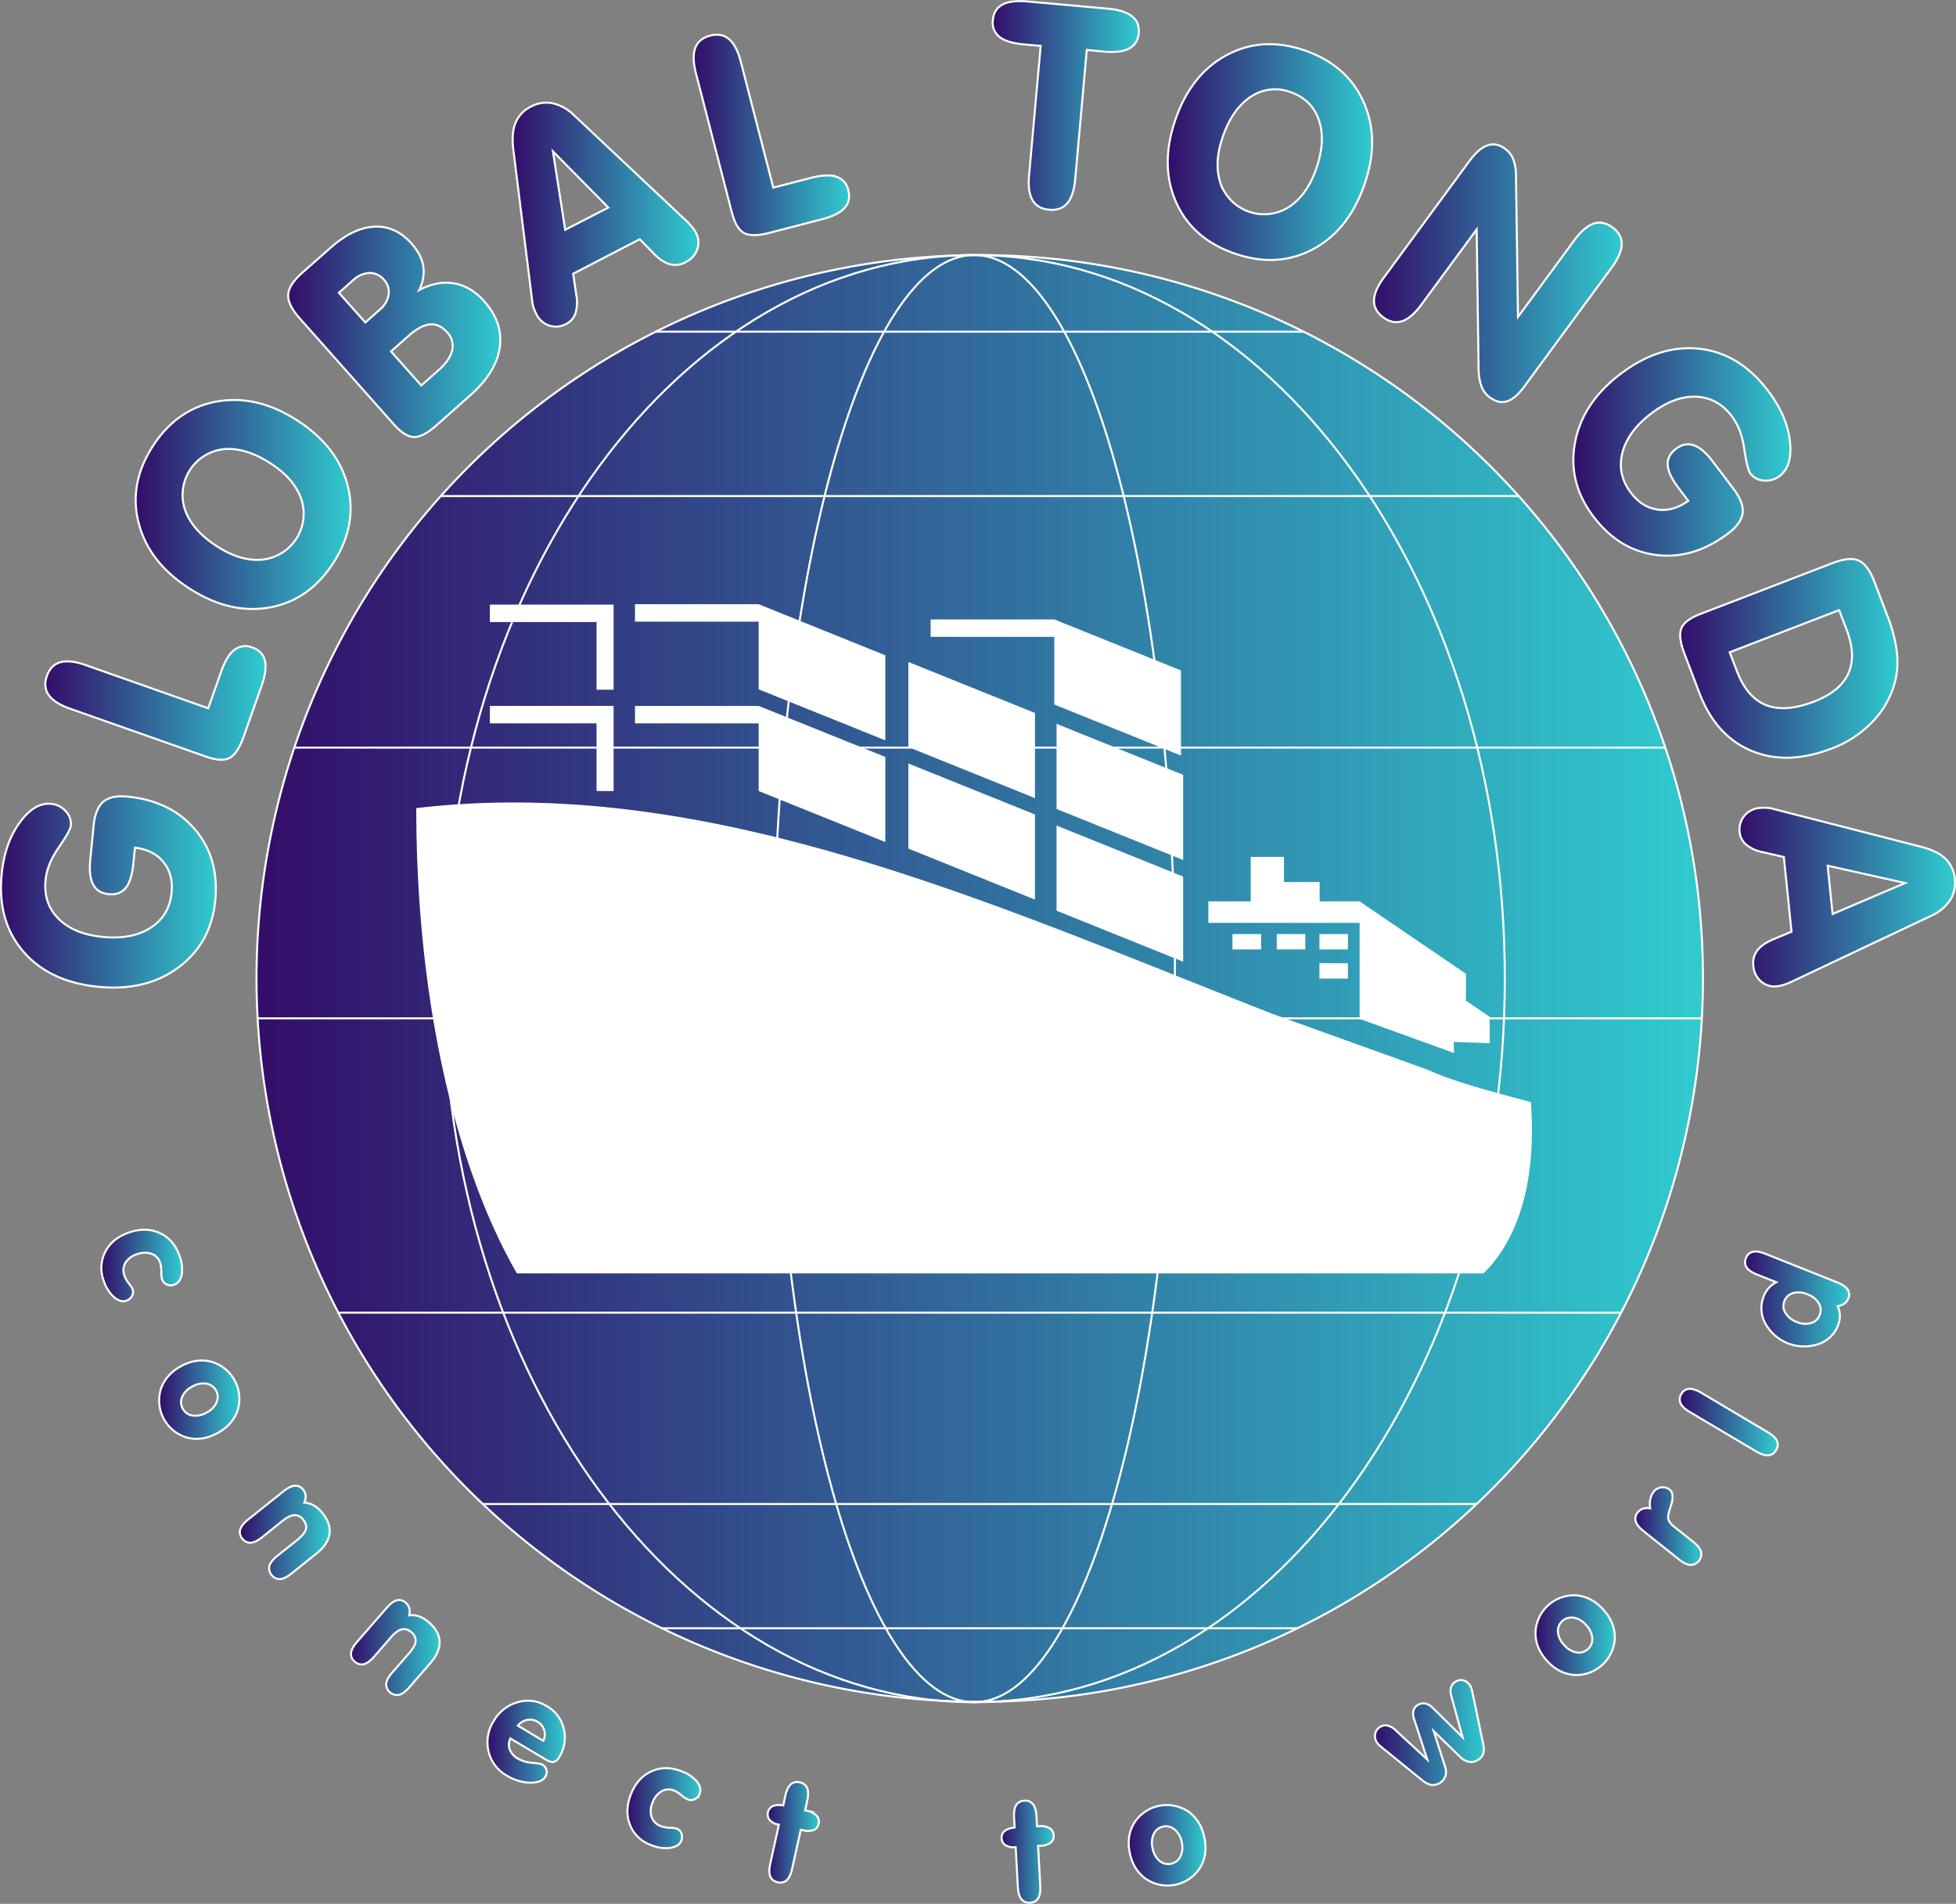 <?xml version="1.0" encoding="UTF-8"?>
<svg xmlns="http://www.w3.org/2000/svg" xmlns:xlink="http://www.w3.org/1999/xlink" id="图层_1" data-name="图层 1" viewBox="0 0 969.06 943">
  <rect x="0" y="0" width="969.06" height="943" fill="#808080" stroke="none"/>
  <defs>
    <style>.cls-1,.cls-10,.cls-11,.cls-12,.cls-13,.cls-14,.cls-15,.cls-16,.cls-17,.cls-18,.cls-19,.cls-2,.cls-20,.cls-21,.cls-22,.cls-23,.cls-24,.cls-25,.cls-26,.cls-27,.cls-28,.cls-29,.cls-4,.cls-5,.cls-6,.cls-7,.cls-8,.cls-9{stroke:#fff;stroke-miterlimit:10;}.cls-1{fill:url(#未命名的渐变_81);}.cls-2{fill:none;}.cls-3{fill:#fff;}.cls-4{fill:url(#未命名的渐变_81-2);}.cls-5{fill:url(#未命名的渐变_81-3);}.cls-6{fill:url(#未命名的渐变_81-4);}.cls-7{fill:url(#未命名的渐变_81-5);}.cls-8{fill:url(#未命名的渐变_81-6);}.cls-9{fill:url(#未命名的渐变_81-7);}.cls-10{fill:url(#未命名的渐变_81-8);}.cls-11{fill:url(#未命名的渐变_81-9);}.cls-12{fill:url(#未命名的渐变_81-10);}.cls-13{fill:url(#未命名的渐变_81-11);}.cls-14{fill:url(#未命名的渐变_81-12);}.cls-15{fill:url(#未命名的渐变_81-13);}.cls-16{fill:url(#未命名的渐变_81-14);}.cls-17{fill:url(#未命名的渐变_81-15);}.cls-18{fill:url(#未命名的渐变_81-16);}.cls-19{fill:url(#未命名的渐变_81-17);}.cls-20{fill:url(#未命名的渐变_81-18);}.cls-21{fill:url(#未命名的渐变_81-19);}.cls-22{fill:url(#未命名的渐变_81-20);}.cls-23{fill:url(#未命名的渐变_81-21);}.cls-24{fill:url(#未命名的渐变_81-22);}.cls-25{fill:url(#未命名的渐变_81-23);}.cls-26{fill:url(#未命名的渐变_81-24);}.cls-27{fill:url(#未命名的渐变_81-25);}.cls-28{fill:url(#未命名的渐变_81-26);}.cls-29{fill:url(#未命名的渐变_81-27);}</style>
    <linearGradient id="未命名的渐变_81" x1="142.37" y1="509.98" x2="859.16" y2="509.98" gradientUnits="userSpaceOnUse">
      <stop offset="0" stop-color="#330d69"></stop>
      <stop offset="1" stop-color="#30cbcf"></stop>
    </linearGradient>
    <linearGradient id="未命名的渐变_81-2" x1="15.97" y1="467.07" x2="122.4" y2="467.07" xlink:href="#未命名的渐变_81"></linearGradient>
    <linearGradient id="未命名的渐变_81-3" x1="37.93" y1="373.45" x2="147.03" y2="373.45" xlink:href="#未命名的渐变_81"></linearGradient>
    <linearGradient id="未命名的渐变_81-4" x1="82.75" y1="275.14" x2="189.23" y2="275.14" xlink:href="#未命名的渐变_81"></linearGradient>
    <linearGradient id="未命名的渐变_81-5" x1="158.21" y1="189.6" x2="263.35" y2="189.6" xlink:href="#未命名的渐变_81"></linearGradient>
    <linearGradient id="未命名的渐变_81-6" x1="269.48" y1="131.59" x2="361.52" y2="131.59" xlink:href="#未命名的渐变_81"></linearGradient>
    <linearGradient id="未命名的渐变_81-7" x1="359.15" y1="92.1" x2="436.14" y2="92.1" xlink:href="#未命名的渐变_81"></linearGradient>
    <linearGradient id="未命名的渐变_81-8" x1="507.3" y1="77.51" x2="579.61" y2="77.51" xlink:href="#未命名的渐变_81"></linearGradient>
    <linearGradient id="未命名的渐变_81-9" x1="593.97" y1="100.59" x2="695.19" y2="100.59" xlink:href="#未命名的渐变_81"></linearGradient>
    <linearGradient id="未命名的渐变_81-10" x1="696.2" y1="160.57" x2="818.92" y2="160.57" xlink:href="#未命名的渐变_81"></linearGradient>
    <linearGradient id="未命名的渐变_81-11" x1="794.96" y1="249.12" x2="902.49" y2="249.12" xlink:href="#未命名的渐变_81"></linearGradient>
    <linearGradient id="未命名的渐变_81-12" x1="847.84" y1="351.39" x2="955.51" y2="351.39" xlink:href="#未命名的渐变_81"></linearGradient>
    <linearGradient id="未命名的渐变_81-13" x1="877.28" y1="469.61" x2="984.03" y2="469.61" xlink:href="#未命名的渐变_81"></linearGradient>
    <linearGradient id="未命名的渐变_81-14" x1="65.64" y1="652.08" x2="105.71" y2="652.08" xlink:href="#未命名的渐变_81"></linearGradient>
    <linearGradient id="未命名的渐变_81-15" x1="94.23" y1="718.54" x2="134.19" y2="718.54" xlink:href="#未命名的渐变_81"></linearGradient>
    <linearGradient id="未命名的渐变_81-16" x1="134.27" y1="784.33" x2="178.82" y2="784.33" xlink:href="#未命名的渐变_81"></linearGradient>
    <linearGradient id="未命名的渐变_81-17" x1="189.32" y1="841.37" x2="233.29" y2="841.37" xlink:href="#未命名的渐变_81"></linearGradient>
    <linearGradient id="未命名的渐变_81-18" x1="256.98" y1="887.99" x2="295.27" y2="887.99" xlink:href="#未命名的渐变_81"></linearGradient>
    <linearGradient id="未命名的渐变_81-19" x1="326.31" y1="920.9" x2="362.44" y2="920.9" xlink:href="#未命名的渐变_81"></linearGradient>
    <linearGradient id="未命名的渐变_81-20" x1="395.73" y1="932.77" x2="421.18" y2="932.77" xlink:href="#未命名的渐变_81"></linearGradient>
    <linearGradient id="未命名的渐变_81-21" x1="511.71" y1="942.47" x2="537.5" y2="942.47" xlink:href="#未命名的渐变_81"></linearGradient>
    <linearGradient id="未命名的渐变_81-22" x1="574.67" y1="939.28" x2="612.71" y2="939.28" xlink:href="#未命名的渐变_81"></linearGradient>
    <linearGradient id="未命名的渐变_81-23" x1="696.71" y1="883.47" x2="750.57" y2="883.47" xlink:href="#未命名的渐变_81"></linearGradient>
    <linearGradient id="未命名的渐变_81-24" x1="776.2" y1="835.18" x2="815.56" y2="835.18" xlink:href="#未命名的渐变_81"></linearGradient>
    <linearGradient id="未命名的渐变_81-25" x1="825.67" y1="781.23" x2="858.41" y2="781.23" xlink:href="#未命名的渐变_81"></linearGradient>
    <linearGradient id="未命名的渐变_81-26" x1="847.65" y1="729.65" x2="896.2" y2="729.65" xlink:href="#未命名的渐变_81"></linearGradient>
    <linearGradient id="未命名的渐变_81-27" x1="880.12" y1="668.77" x2="931.65" y2="668.77" xlink:href="#未命名的渐变_81"></linearGradient>
  </defs>
  <path id="SVGID" class="cls-1" d="M859.16,510a358.3,358.3,0,1,1-105-253.5A357.47,357.47,0,0,1,859.16,510Z" transform="translate(-15.47 -25.27)"></path>
  <path class="cls-2" d="M761,510c0,99-29.37,188.51-77,253.32-47.49,64.89-113.34,105.07-185.89,105.07s-138.39-40.18-186-105.07-77-154.32-77-253.32,29.45-188.61,77-253.5,113.34-104.9,186-104.9,138.4,40.1,185.89,104.9C731.66,321.37,761,411,761,510Z" transform="translate(-15.47 -25.27)"></path>
  <path class="cls-2" d="M597.57,510c0,99-11.17,188.51-29.19,253.32s-42.83,105.07-70.26,105.07-52.4-40.18-70.34-105.07S398.68,609,398.68,510s11.07-188.61,29.1-253.5,42.83-104.9,70.34-104.9,52.32,40.1,70.26,104.9S597.57,411,597.57,510Z" transform="translate(-15.47 -25.27)"></path>
  <polyline class="cls-2" points="127.43 504.4 220.05 504.4 383.35 504.4 581.95 504.4 745.17 504.4 843.15 504.4"></polyline>
  <polyline class="cls-2" points="167.31 650.18 249.33 650.18 394.39 650.18 570.85 650.18 715.92 650.18 803.24 650.18"></polyline>
  <polyline class="cls-2" points="238.94 744.97 301.92 744.97 414.28 744.97 550.94 744.97 663.31 744.97 731.63 744.97"></polyline>
  <polyline class="cls-2" points="327.46 806.52 366.83 806.52 438.8 806.52 526.42 806.52 598.43 806.52 643.13 806.52"></polyline>
  <polyline class="cls-2" points="145.53 370.3 233.34 370.3 388.36 370.3 576.91 370.3 731.9 370.3 825.03 370.3"></polyline>
  <polyline class="cls-2" points="218.16 245.71 286.62 245.71 408.5 245.71 556.72 245.71 678.61 245.71 752.4 245.71"></polyline>
  <polyline class="cls-2" points="324.52 164.29 364.65 164.29 437.98 164.29 527.24 164.29 600.61 164.29 646.06 164.29"></polyline>
  <path class="cls-3" d="M773.9,571.18c-17.92-4.89-37.55-9.84-51-16L645.7,527.38c-139.82-54.8-279.73-118.83-424-101.83,0,94.64,19.25,177.29,49.85,230.47H750.44C766.32,640.47,777,613.07,773.9,571.18Zm-425-42.78a22.53,22.53,0,1,1,22.2-22.54A22.39,22.39,0,0,1,348.91,528.4Z" transform="translate(-15.47 -25.27)"></path>
  <rect class="cls-3" x="653.69" y="477.09" width="14.09" height="7.62"></rect>
  <rect class="cls-3" x="653.69" y="462.66" width="14.09" height="7.62"></rect>
  <rect class="cls-3" x="632.55" y="462.66" width="14.15" height="7.62"></rect>
  <rect class="cls-3" x="610.6" y="462.66" width="14.18" height="7.62"></rect>
  <polygon class="cls-3" points="738.03 516.72 720.2 516.1 720.38 521.58 673.6 504.67 673.6 457.12 598.65 457.12 598.65 446.47 619.64 446.47 619.64 424.42 636.11 424.42 636.11 436.9 653.79 436.9 653.79 446.47 673.6 446.47 726.26 482.32 726.26 495.63 738.03 503.65 738.03 516.72"></polygon>
  <polygon class="cls-3" points="586.17 434.18 586.17 476.34 523.45 451.08 523.45 408.91 586.17 434.18"></polygon>
  <polygon class="cls-3" points="512.76 403.43 512.76 445.6 450.04 420.34 450.04 378.17 512.76 403.43"></polygon>
  <polygon class="cls-3" points="585.09 332.07 585.09 374.24 522.33 348.97 522.33 315.44 461.06 315.44 461.06 306.81 522.33 306.81 585.09 332.07"></polygon>
  <polygon class="cls-3" points="586.17 383.8 586.17 425.97 523.45 400.71 523.45 358.54 586.17 383.8"></polygon>
  <polygon class="cls-3" points="512.76 353.15 512.76 395.32 450.04 370.06 450.04 327.89 512.76 353.15"></polygon>
  <polygon class="cls-3" points="438.61 374.92 438.61 417.08 375.86 391.82 375.86 358.29 314.59 358.29 314.59 349.65 375.86 349.65 438.61 374.92"></polygon>
  <polygon class="cls-3" points="438.61 324.58 438.61 366.71 375.86 341.45 375.86 307.92 314.59 307.92 314.59 299.28 375.86 299.28 438.61 324.58"></polygon>
  <polygon class="cls-3" points="304 349.65 304 391.82 295.55 391.82 295.55 358.29 242.7 358.29 242.7 349.65 304 349.65"></polygon>
  <polygon class="cls-3" points="304 299.47 304 341.63 295.55 341.63 295.55 308.11 242.7 308.11 242.7 299.47 304 299.47"></polygon>
  <path class="cls-3" d="M376.39,505.86A27.48,27.48,0,1,1,348.91,478,27.65,27.65,0,0,1,376.39,505.86Z" transform="translate(-15.47 -25.27)"></path>
  <path class="cls-4" d="M82.31,445.14l-.79,8.05q-.81,8.25-3.77,11.88t-8.39,3.1q-5.43-.53-7.7-4.71T60.2,451.1l1.65-16.79q.84-8.52,4.78-11.89t12.05-2.56q21.39,2.1,33.43,16.3t10,35.18q-2.09,21.11-18.18,33.07T64.3,514.06Q40,511.68,27,496.55T16.31,458.24q1.5-15.33,8.89-25.48t15.57-9.33A10.89,10.89,0,0,1,48,427.05a8.88,8.88,0,0,1,2.56,7.13c-.16,1.69-2.16,5.32-6,10.86s-6,10.92-6.51,16.1q-1.14,11.63,6.41,19.2t21.86,9q14.5,1.43,23.77-4.54t10.39-17.38q.89-9.07-4-15.12T82.31,445.14Z" transform="translate(-15.47 -25.27)"></path>
  <path class="cls-5" d="M50.27,376.33q-7.76-2.73-10.63-6.75t-.94-9.49q1.94-5.47,6.69-6.8c3.17-.88,7.34-.42,12.51,1.41l60.74,21.4,6.43-18.24q2.76-7.83,6.57-10.73a8.84,8.84,0,0,1,8.82-1.14q5.08,1.78,6.23,6.44c.77,3.11.23,7.26-1.61,12.48l-8.89,25.22q-3,8.4-6.93,10.53T117.4,400Z" transform="translate(-15.47 -25.27)"></path>
  <path class="cls-6" d="M109.17,316.67q-20-12.93-25-32.36t7-38q12-18.65,31.81-22.16t39.76,9.37q20.08,13,25,32.37T180.66,304q-12.06,18.7-31.73,22.17T109.17,316.67Zm13.75-20.82q11.85,7.65,22.59,6.6a22.85,22.85,0,0,0,19.26-29.85q-3.48-10.22-15.33-17.86-12.25-7.91-23-7a22.85,22.85,0,0,0-19.33,30Q110.68,287.95,122.92,295.85Z" transform="translate(-15.47 -25.27)"></path>
  <path class="cls-7" d="M231.76,235.88c-4.44,3.94-8.16,5.9-11.16,5.85s-6.35-2.15-10.06-6.32L164,183q-6.09-6.87-5.76-11.79c.23-3.28,2.52-6.87,6.9-10.76L179.23,148q11.16-9.91,21.69-10.44t18.38,8.3q4.9,5.53,5.85,11.16a20.11,20.11,0,0,1-2,11.93q9-4.76,17.31-3.31t14.87,8.83q9.47,10.64,7.73,22.9t-14.38,23.5ZM196.48,185l7.18-6.38a12.08,12.08,0,0,0,4.35-7.47,8.9,8.9,0,0,0-2.35-7.34,9.08,9.08,0,0,0-7.17-3.33,12.54,12.54,0,0,0-8.12,3.61l-7,6.19Zm27.72,31.2,8.58-7.62c3.78-3.36,6-6.65,6.72-9.85a9.79,9.79,0,0,0-2.63-9q-3.81-4.27-8.56-3.76T217.46,192l-8.27,7.34Z" transform="translate(-15.47 -25.27)"></path>
  <path class="cls-8" d="M299.43,160.85,301,171.46a18.13,18.13,0,0,1-.42,8.89,9.19,9.19,0,0,1-4.58,5.37,10.5,10.5,0,0,1-8.41.81,10.91,10.91,0,0,1-6.36-5.62,21.82,21.82,0,0,1-1.41-3.32,15.2,15.2,0,0,1-.66-3.08l-9.38-75.2q-1-8.11,1.12-13.26a15.71,15.71,0,0,1,7.65-8,16,16,0,0,1,10.62-1.64,21.68,21.68,0,0,1,10.48,5.75l55.84,52.5a38.56,38.56,0,0,1,2.89,3.1,16.39,16.39,0,0,1,1.8,2.65,10.23,10.23,0,0,1,.74,8.37,11.39,11.39,0,0,1-5.86,6.41,10.33,10.33,0,0,1-7.81.93c-2.58-.74-5.26-2.52-8-5.35l-6.8-7Zm-3.94-21.77,21.36-11-27.44-27.82Z" transform="translate(-15.47 -25.27)"></path>
  <path class="cls-9" d="M360.26,61.57q-2.06-8-.32-12.58t7.36-6.08q5.61-1.44,9.37,1.76t5.81,11.17l16.1,62.36,18.73-4.84q8-2.07,12.57-.53a8.85,8.85,0,0,1,5.86,6.69q1.35,5.22-1.87,8.77t-11.26,5.61l-25.89,6.69q-8.64,2.22-12.6.11t-6.07-10.21Z" transform="translate(-15.47 -25.27)"></path>
  <path class="cls-10" d="M531.05,48l-8.4-.75q-8.25-.73-12-3.71a8.84,8.84,0,0,1-3.28-8.28q.48-5.43,4.75-7.72T524.56,26l39.71,3.56q8.13.73,12,3.74t3.34,8.45a8.84,8.84,0,0,1-4.74,7.56q-4.26,2.25-12.45,1.52L553.9,50l-5.73,64q-.74,8.19-3.92,11.93t-9,3.22q-5.77-.51-8.24-4.76T525.32,112Z" transform="translate(-15.47 -25.27)"></path>
  <path class="cls-11" d="M597.92,84.19q7.91-22.5,25.65-31.82t38.61-2q20.93,7.35,29,25.77t.15,40.85q-7.93,22.56-25.66,31.86t-38.73,1.92q-21-7.38-28.95-25.7T597.92,84.19Zm23.45,8.53q-4.68,13.31-1.16,23.51A22.86,22.86,0,0,0,653.72,128q9.13-5.76,13.81-19.06,4.83-13.75,1.41-24t-14-14a21.4,21.4,0,0,0-19.66,2.18Q626.2,79,621.37,92.72Z" transform="translate(-15.47 -25.27)"></path>
  <path class="cls-12" d="M719.65,176.17q-4.87,6.63-9.53,8.18t-9.34-1.89q-4.66-3.44-4.58-8.35t5-11.53L743.49,105q4.59-6.24,9-7.74T761.15,99a11.84,11.84,0,0,1,4,5.06,23.39,23.39,0,0,1,1.38,8.1l1,70.09,27.91-38q4.88-6.63,9.55-8.2t9.36,1.86q4.68,3.43,4.56,8.37t-5,11.56l-43.35,59c-2.89,3.94-5.72,6.33-8.47,7.2s-5.57.23-8.47-1.9a12.16,12.16,0,0,1-4.21-5.58,26.67,26.67,0,0,1-1.41-8.93l-.95-68.71Z" transform="translate(-15.47 -25.27)"></path>
  <path class="cls-13" d="M851.89,273.33,847,266.89q-5-6.61-5.3-11.29t4.06-8q4.35-3.3,8.85-1.77t9.46,8.09l10.19,13.44q5.18,6.83,4.56,12t-7.11,10.07q-17.13,13-35.61,10.73T804.9,281.11q-12.81-16.91-9.11-36.62t22.54-34q19.44-14.73,39.25-12.45t33.88,20.85q9.3,12.28,10.77,24.74t-5.09,17.43a11,11,0,0,1-7.76,2.23,8.88,8.88,0,0,1-6.72-3.49q-1.54-2-3-12.05t-6.14-16.23q-7.06-9.32-17.75-9.75T833.64,230Q822,238.84,819.27,249.5t4.17,19.81q5.52,7.28,13.23,8.36T851.89,273.33Z" transform="translate(-15.47 -25.27)"></path>
  <path class="cls-14" d="M950.58,330.42a74.74,74.74,0,0,1,4.48,16.45,42,42,0,0,1-.29,14.07A44,44,0,0,1,944,381.86,53.57,53.57,0,0,1,923,396q-22.12,8.52-39.75,1.19t-25.82-28.6L850,349.07q-3.19-8.31-1.55-12.5t9.45-7.19l65.4-25.17q8.57-3.3,13.06-1.25c3,1.37,5.54,4.78,7.65,10.24Zm-78.17,17.94,3.74,9.74q5,12.82,14.42,16.48t23.66-1.82q13-5,17-14t-1-21.93l-3.6-9.35Z" transform="translate(-15.47 -25.27)"></path>
  <path class="cls-15" d="M899.24,449.76l-10.45-2.4a18.38,18.38,0,0,1-8.12-3.65,9.2,9.2,0,0,1-3.32-6.23,10.53,10.53,0,0,1,2.33-8.12,10.91,10.91,0,0,1,7.56-3.87,22.12,22.12,0,0,1,3.6-.09,14.74,14.74,0,0,1,3.11.52l73.41,18.81q7.92,2,11.93,5.9a15.68,15.68,0,0,1,4.64,10.05,15.9,15.9,0,0,1-2.37,10.49,21.63,21.63,0,0,1-9.18,7.64l-69.32,32.73a37.11,37.11,0,0,1-3.93,1.55,15.64,15.64,0,0,1-3.13.7,10.22,10.22,0,0,1-8.06-2.37,11.37,11.37,0,0,1-3.82-7.8,10.35,10.35,0,0,1,2-7.61q2.46-3.19,7.92-5.5l9-3.76Zm21.7,4.31L923.39,478l35.94-15.35Z" transform="translate(-15.47 -25.27)"></path>
  <path class="cls-16" d="M79.6,635.67q8.34-2.8,15.24.45t9.63,11.42a17.91,17.91,0,0,1,1,9.18c-.53,2.6-1.79,4.25-3.8,4.92a4.69,4.69,0,0,1-3.63-.16,4.46,4.46,0,0,1-2.33-2.72,14.78,14.78,0,0,1-.31-3.58,14.52,14.52,0,0,0-.59-4.39,6.86,6.86,0,0,0-4.23-4.47,10.39,10.39,0,0,0-7.13.16,10.15,10.15,0,0,0-5.84,4.26,7.46,7.46,0,0,0-.48,6.43,14.15,14.15,0,0,0,2.2,3.88,14.13,14.13,0,0,1,1.85,2.85,4,4,0,0,1-.35,3.36A5,5,0,0,1,78,669.54q-2.91,1-6.18-1.9a18.37,18.37,0,0,1-5-8.14,17.47,17.47,0,0,1,.93-14.41Q71.25,638.49,79.6,635.67Z" transform="translate(-15.47 -25.27)"></path>
  <path class="cls-17" d="M105.23,701.93q7.65-4.14,15.13-2.12a19.19,19.19,0,0,1,12.91,23.84q-2.4,7.3-10.09,11.47T108,737.3a19.16,19.16,0,0,1-12.88-23.85Q97.57,706.07,105.23,701.93ZM110.84,712a10.8,10.8,0,0,0-5.09,5.07,6.71,6.71,0,0,0,5.07,9.35,10.9,10.9,0,0,0,7-1.48,10.43,10.43,0,0,0,4.92-5,6.67,6.67,0,0,0-5-9.31A10.44,10.44,0,0,0,110.84,712Z" transform="translate(-15.47 -25.27)"></path>
  <path class="cls-18" d="M138.4,777.94l17.5-14q3.21-2.56,5.62-2.75a4.72,4.72,0,0,1,4.17,2,5.22,5.22,0,0,1,1.19,2.89,7.67,7.67,0,0,1-.64,3.49,10.72,10.72,0,0,1,4.83,1.44,15.93,15.93,0,0,1,4.26,3.89q4.13,5.15,3.37,10.23c-.51,3.38-2.63,6.58-6.37,9.57l-12.49,10q-3.21,2.57-5.64,2.74a5.44,5.44,0,0,1-5.27-6.58q.7-2.34,3.91-4.9l9.85-7.88c2.43-2,3.86-3.7,4.32-5.25s0-3.17-1.34-4.85a5.11,5.11,0,0,0-4.41-2.22q-2.5.15-5.94,2.9l-9.95,8q-3.21,2.57-5.64,2.74a4.79,4.79,0,0,1-4.2-2,4.71,4.71,0,0,1-1.05-4.53Q135.19,780.52,138.4,777.94Z" transform="translate(-15.47 -25.27)"></path>
  <path class="cls-19" d="M192.34,838.56l14.73-16.91q2.7-3.1,5-3.71a4.74,4.74,0,0,1,4.47,1.26,5.18,5.18,0,0,1,1.69,2.64,7.54,7.54,0,0,1,0,3.54,10.8,10.8,0,0,1,5,.56,16,16,0,0,1,4.89,3.07q5,4.34,5.14,9.46T228.72,849l-10.5,12.07q-2.7,3.1-5.06,3.7a5.42,5.42,0,0,1-6.36-5.53c.18-1.61,1.17-3.46,3-5.52l8.29-9.51q3.06-3.53,3.31-5.94a5.28,5.28,0,0,0-2.17-4.53,5.15,5.15,0,0,0-4.74-1.4c-1.63.4-3.41,1.71-5.33,3.91l-8.37,9.62c-1.8,2.06-3.49,3.3-5.06,3.7a4.77,4.77,0,0,1-4.49-1.26,4.69,4.69,0,0,1-1.85-4.26Q189.65,841.66,192.34,838.56Z" transform="translate(-15.47 -25.27)"></path>
  <path class="cls-20" d="M268.33,886.35a7.08,7.08,0,0,0-.3,5.54,9,9,0,0,0,4.11,4.51,16.58,16.58,0,0,0,6.93,2c2.83.28,4.5.57,5,.88a4.41,4.41,0,0,1,2.14,2.69,4.12,4.12,0,0,1-.53,3.3q-1.85,3.09-7.62,3a23.16,23.16,0,0,1-11.6-3.57,18.56,18.56,0,0,1-8.94-11.91,19.39,19.39,0,0,1,2.51-15A20,20,0,0,1,272,868.39a17.64,17.64,0,0,1,14.42,2,17.31,17.31,0,0,1,8.37,11.24,18.07,18.07,0,0,1-2.25,13.92,4.52,4.52,0,0,1-2.78,2.44q-1.5.27-4.28-1.39ZM272,880l12.63,7.55a6.86,6.86,0,0,0,.47-5.23,7,7,0,0,0-3.26-4.17,7.11,7.11,0,0,0-5.1-1A8.35,8.35,0,0,0,272,880Z" transform="translate(-15.47 -25.27)"></path>
  <path class="cls-21" d="M328,914.12q3.19-8.21,10.1-11.42t14.94-.11a18,18,0,0,1,7.69,5.11q2.5,3.1,1.35,6.07a4.65,4.65,0,0,1-2.44,2.68,4.45,4.45,0,0,1-3.58.06,14.74,14.74,0,0,1-2.95-2,14.87,14.87,0,0,0-3.76-2.37,6.85,6.85,0,0,0-6.13.41,10.41,10.41,0,0,0-4.45,5.58,10.18,10.18,0,0,0-.46,7.21,7.46,7.46,0,0,0,4.64,4.48,14.07,14.07,0,0,0,4.38.79,14.64,14.64,0,0,1,3.38.4,4,4,0,0,1,2.37,2.42A5,5,0,0,1,353,937q-1.11,2.88-5.41,3.54a18.34,18.34,0,0,1-9.48-1.34,17.5,17.5,0,0,1-10.48-9.93Q324.82,922.34,328,914.12Z" transform="translate(-15.47 -25.27)"></path>
  <path class="cls-22" d="M401.36,929.06,401,929a7.36,7.36,0,0,1-4.22-2.26,4.53,4.53,0,0,1,1.52-6.87,9.5,9.5,0,0,1,5.23-.32l1-4.76q.9-4,2.68-5.67a4.78,4.78,0,0,1,4.55-1,4.69,4.69,0,0,1,3.63,2.86q.9,2.25,0,6.27l-1.05,4.75.94.21a8.79,8.79,0,0,1,4.76,2.41,4.21,4.21,0,0,1,1,4,4.06,4.06,0,0,1-2.52,3.14,9.47,9.47,0,0,1-5.44,0l-.87-.19-4.29,19.29q-.9,4.05-2.65,5.69a4.69,4.69,0,0,1-4.51,1,4.79,4.79,0,0,1-3.68-2.87q-.91-2.26,0-6.27Z" transform="translate(-15.47 -25.27)"></path>
  <path class="cls-23" d="M518.67,940.22l-.41,0a7.36,7.36,0,0,1-4.68-1,4.2,4.2,0,0,1-1.86-3.41,4.14,4.14,0,0,1,1.48-3.61,9.41,9.41,0,0,1,4.94-1.72l-.26-4.87q-.23-4.1,1-6.18a4.79,4.79,0,0,1,4.1-2.23A4.7,4.7,0,0,1,527.3,919c1,1.28,1.54,3.3,1.69,6l.26,4.87,1-.05a8.79,8.79,0,0,1,5.23,1,4.24,4.24,0,0,1,2,3.54,4.09,4.09,0,0,1-1.58,3.7,9.46,9.46,0,0,1-5.23,1.49l-.9,0,1.07,19.74c.14,2.76-.19,4.82-1,6.19a4.7,4.7,0,0,1-4.07,2.21,4.75,4.75,0,0,1-4.31-1.77c-1-1.28-1.57-3.3-1.72-6Z" transform="translate(-15.47 -25.27)"></path>
  <path class="cls-24" d="M575.24,943.25q-1.83-8.52,2.2-15.13a19.2,19.2,0,0,1,26.5-5.72q6.34,4.35,8.19,12.9T610,950.45a19.14,19.14,0,0,1-26.5,5.69Q577.08,951.76,575.24,943.25Zm11.25-2.57a10.85,10.85,0,0,0,3.45,6.31,6.72,6.72,0,0,0,10.4-2.26,10.88,10.88,0,0,0,.54-7.15,10.43,10.43,0,0,0-3.46-6.13,6.68,6.68,0,0,0-10.34,2.21A10.57,10.57,0,0,0,586.49,940.68Z" transform="translate(-15.47 -25.27)"></path>
  <path class="cls-25" d="M734.38,864.93a7.09,7.09,0,0,1,0-3.95,4.69,4.69,0,0,1,2.16-2.71,5,5,0,0,1,4-.67,5.52,5.52,0,0,1,3.28,2.64,6.57,6.57,0,0,1,.6,1.33,22.31,22.31,0,0,1,.59,2.24l5.28,25.27a9.73,9.73,0,0,1,0,4.92,5.69,5.69,0,0,1-2.62,3,6.19,6.19,0,0,1-4.4.93,8.38,8.38,0,0,1-4.37-2.4l-13.13-12.81,5.68,17.72a7.41,7.41,0,0,1,.11,4.62,6.7,6.7,0,0,1-6.86,4.34A10.91,10.91,0,0,1,720,907l-20.38-16.58a16.24,16.24,0,0,1-1.24-1.15,6.31,6.31,0,0,1-.84-1.1,5.41,5.41,0,0,1-.73-4.17,5.11,5.11,0,0,1,2.44-3.34A4.93,4.93,0,0,1,703,880a9.21,9.21,0,0,1,4,2.38l15.58,14.4-6.51-20a7.22,7.22,0,0,1-.32-4.19,4.52,4.52,0,0,1,2.11-2.79,5.09,5.09,0,0,1,3.76-.72,7.49,7.49,0,0,1,3.77,2.22l14.7,14.48Z" transform="translate(-15.47 -25.27)"></path>
  <path class="cls-26" d="M781.88,847.88q-5.85-6.43-5.67-14.19a19.17,19.17,0,0,1,20-18.23q7.68.59,13.56,7.06t5.73,14.18a19.14,19.14,0,0,1-20.08,18.21Q787.75,854.33,781.88,847.88Zm8.45-7.86a10.9,10.9,0,0,0,6.15,3.74,6.72,6.72,0,0,0,7.86-7.17,10.92,10.92,0,0,0-3.11-6.46,10.38,10.38,0,0,0-6.07-3.57,6.68,6.68,0,0,0-7.84,7.09A10.51,10.51,0,0,0,790.33,840Z" transform="translate(-15.47 -25.27)"></path>
  <path class="cls-27" d="M847.34,797.71l-17.55-14q-3.21-2.55-3.92-4.86a4.72,4.72,0,0,1,1.06-4.52,5.25,5.25,0,0,1,2.56-1.81,7.63,7.63,0,0,1,3.54-.14,12.7,12.7,0,0,1,.07-4.62,9,9,0,0,1,1.69-3.65,5.57,5.57,0,0,1,3.77-2.1,5.29,5.29,0,0,1,4.09,1.11q2.63,2.08.55,8.3c-.51,1.48-.85,2.62-1,3.41a6.13,6.13,0,0,0,0,3.58,10,10,0,0,0,3,3.31l9.09,7.22q3.21,2.56,3.92,4.9a5.42,5.42,0,0,1-5.24,6.58Q850.56,800.27,847.34,797.71Z" transform="translate(-15.47 -25.27)"></path>
  <path class="cls-28" d="M852.66,724.68q-3.57-2.11-4.59-4.32a4.78,4.78,0,0,1,.43-4.65,4.62,4.62,0,0,1,3.85-2.52q2.43-.15,6,1.95l32.86,19.5q3.57,2.11,4.59,4.29a4.65,4.65,0,0,1-.41,4.58,4.76,4.76,0,0,1-3.87,2.6q-2.43.17-6-1.93Z" transform="translate(-15.47 -25.27)"></path>
  <path class="cls-29" d="M925.89,672.22A11.5,11.5,0,0,1,927,677a12.94,12.94,0,0,1-1,5,15.62,15.62,0,0,1-9.86,9.1,22,22,0,0,1-26.09-10.32,15.67,15.67,0,0,1-.77-13.42,13.49,13.49,0,0,1,2.48-4.11,13.1,13.1,0,0,1,3.72-2.87l-9.47-3.77c-2.56-1-4.3-2.21-5.2-3.55a4.74,4.74,0,0,1-.3-4.67,4.66,4.66,0,0,1,3.41-3.09c1.59-.34,3.65,0,6.2,1l35.5,14.15q3.85,1.53,5.2,3.52a4.66,4.66,0,0,1,.31,4.59,5.28,5.28,0,0,1-2,2.45A7.44,7.44,0,0,1,925.89,672.22Zm-20.27,7.84a10.48,10.48,0,0,0,7,.57,6.51,6.51,0,0,0,4.37-4,6.43,6.43,0,0,0-.45-5.84,10.58,10.58,0,0,0-5.52-4.39,10.87,10.87,0,0,0-7.12-.66,6.34,6.34,0,0,0-4.37,3.93,6.45,6.45,0,0,0,.47,5.89A10.77,10.77,0,0,0,905.62,680.06Z" transform="translate(-15.47 -25.27)"></path>
</svg>
